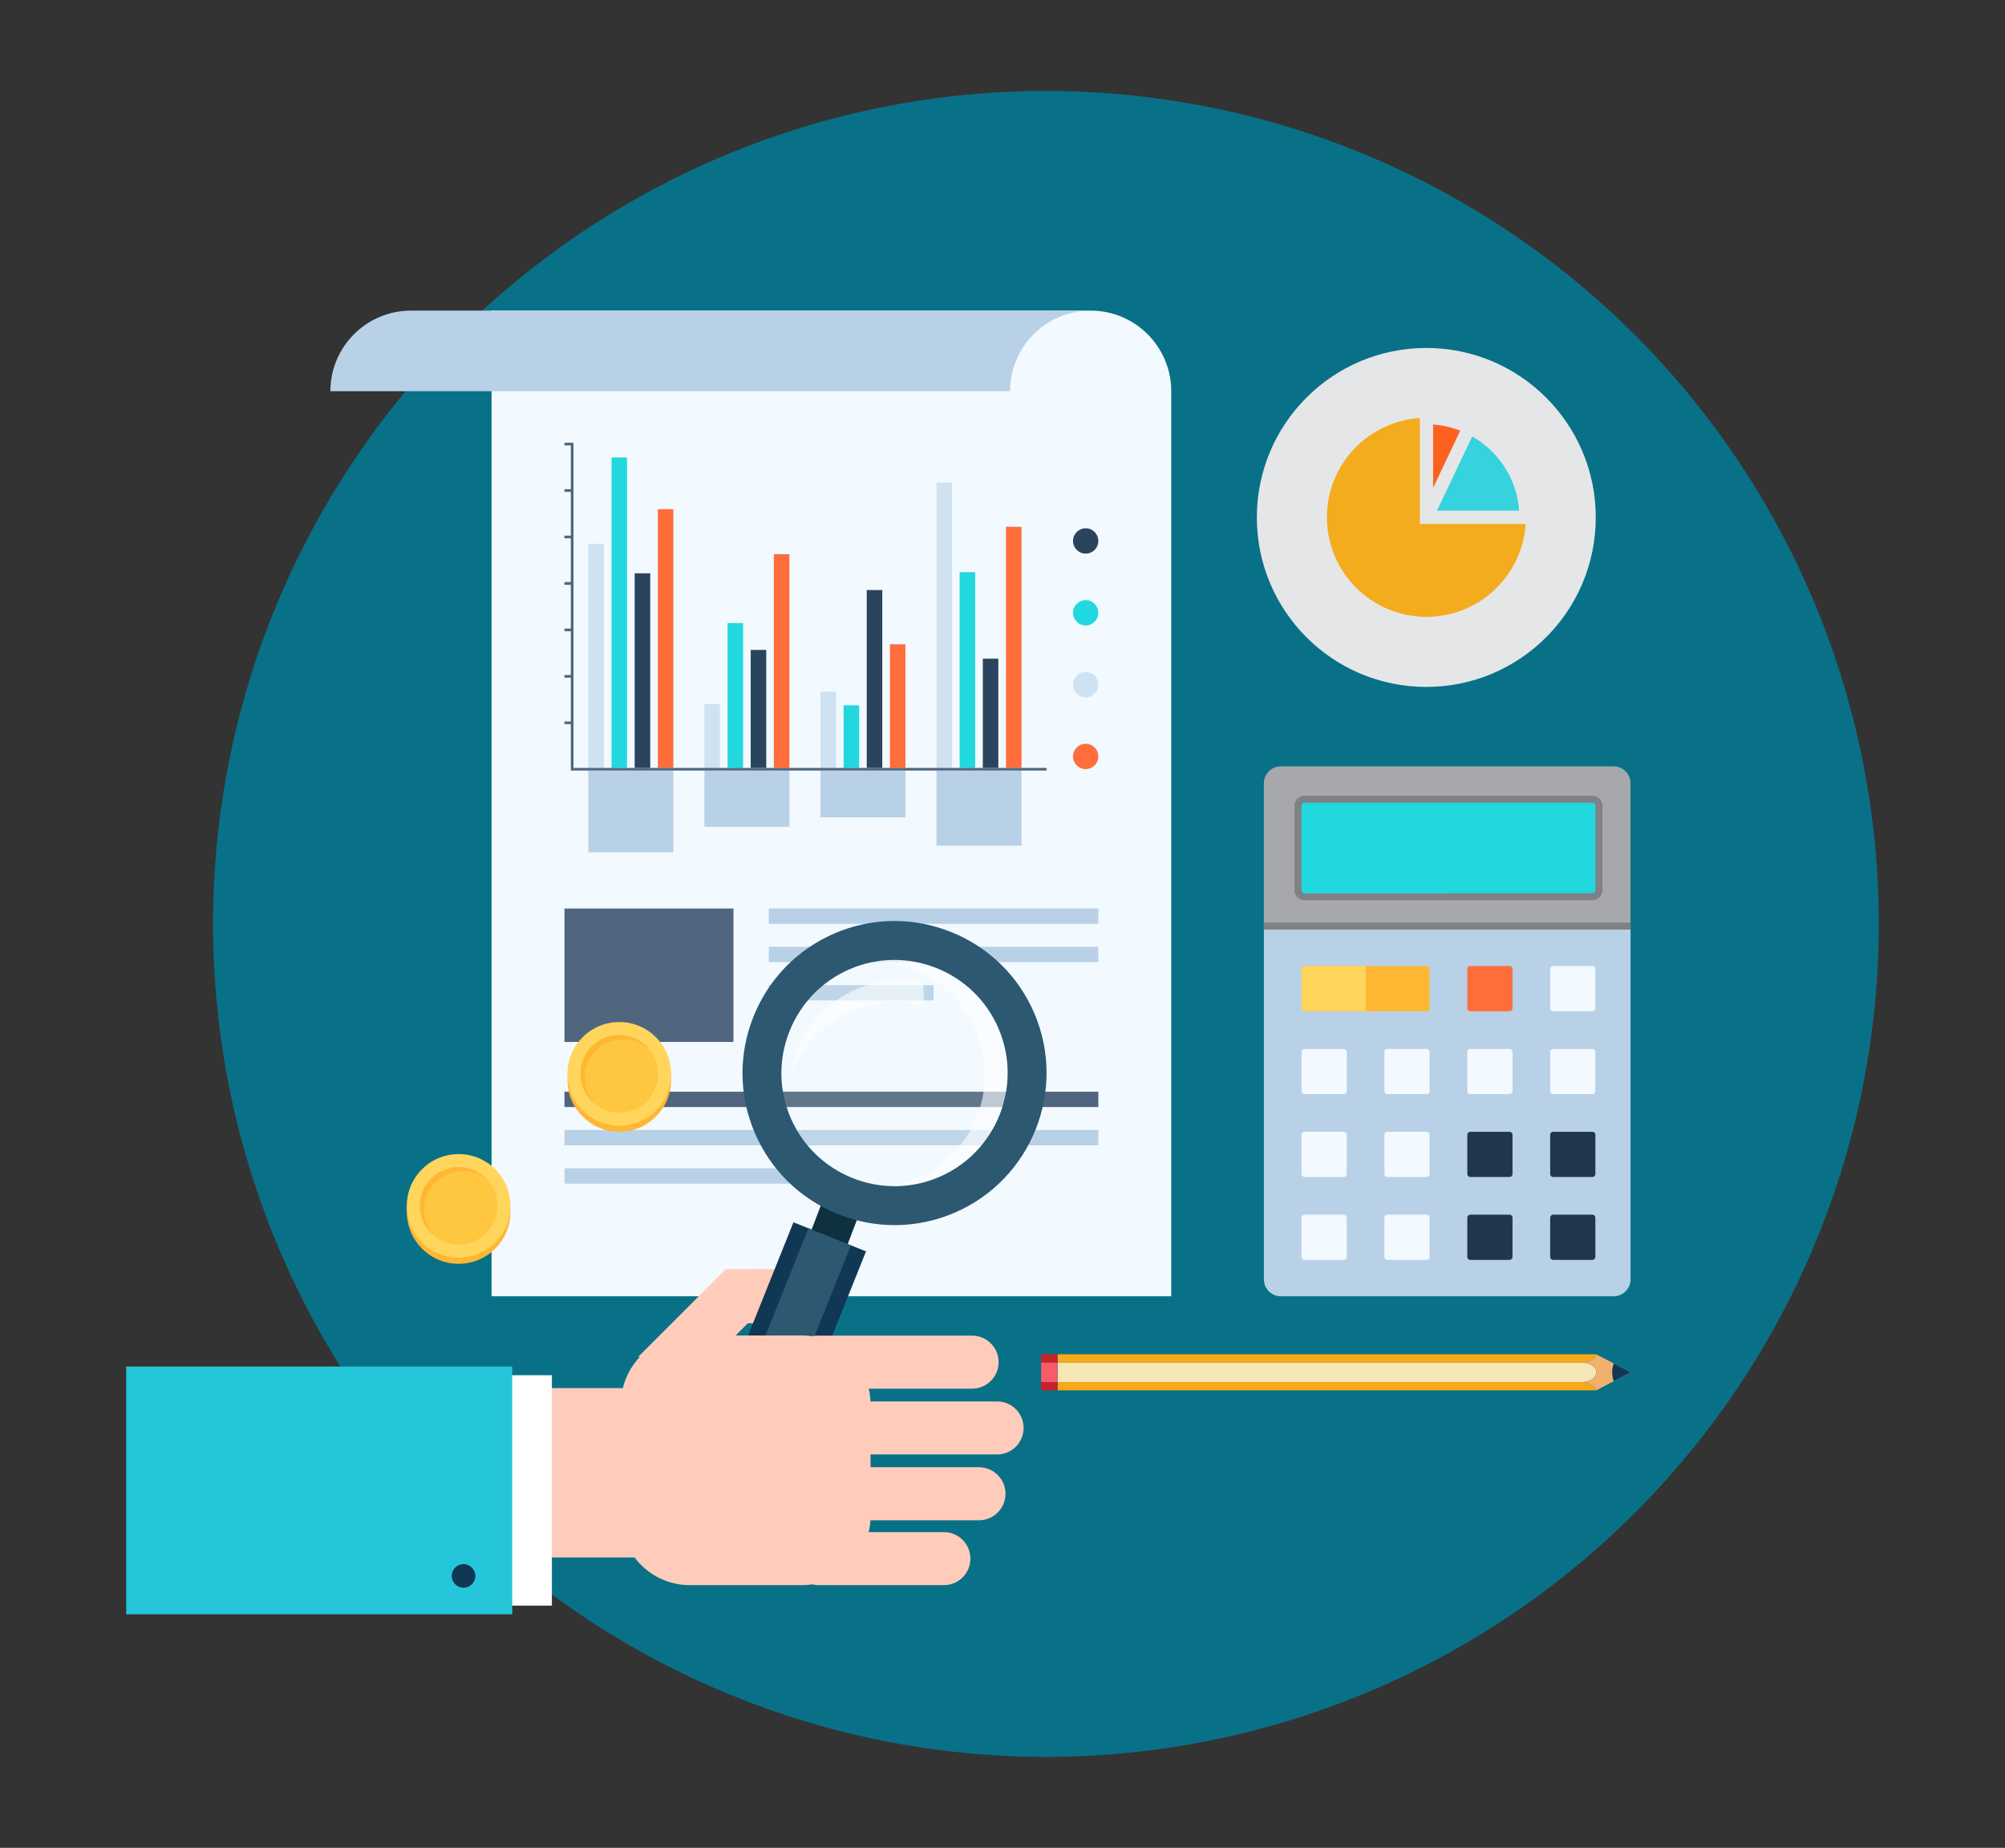 <?xml version="1.0" encoding="utf-8"?>
<!-- Generator: Adobe Illustrator 16.0.3, SVG Export Plug-In . SVG Version: 6.00 Build 0)  -->
<!DOCTYPE svg PUBLIC "-//W3C//DTD SVG 1.1//EN" "http://www.w3.org/Graphics/SVG/1.1/DTD/svg11.dtd">
<svg version="1.1" id="Capa_1" xmlns="http://www.w3.org/2000/svg" xmlns:xlink="http://www.w3.org/1999/xlink" x="0px" y="0px"
	 width="344px" height="317px" viewBox="0 0 344 317" enable-background="new 0 0 344 317" xml:space="preserve">
<rect x="0" y="0" width="344" height="317" fill="#333333" stroke="none"/>
<g>
	<circle fill="#087187" cx="179.448" cy="158.5" r="142.898"/>
	<g>
		<g>
			<path fill="#E5E6E7" d="M273.787,88.769c0,16.058-13.017,29.075-29.077,29.075c-16.058,0-29.071-13.018-29.071-29.075
				c0-16.056,13.014-29.074,29.071-29.074C260.771,59.694,273.787,72.713,273.787,88.769z"/>
		</g>
		<g>
			<path fill="#F3AC1D" d="M243.603,89.879V71.716c-8.9,0.589-15.945,7.976-15.945,17.023c0,9.434,7.647,17.082,17.082,17.082
				c9.053,0,16.438-7.042,17.025-15.942H243.603z"/>
			<path fill="#36D3DE" d="M246.542,87.601h14.103c-0.39-5.459-3.538-10.162-8.053-12.729L246.542,87.601z"/>
			<path fill="#FD6120" d="M245.88,72.837v10.853l4.657-9.807C249.045,73.298,247.486,72.948,245.88,72.837L245.88,72.837z"/>
		</g>
	</g>
	<g>
		<path fill="#B8D1E6" d="M279.757,159.473h-62.913v59.999c0,0.745,0.283,1.492,0.858,2.059c0.564,0.568,1.314,0.853,2.059,0.853
			h57.083c0.742,0,1.491-0.284,2.06-0.853c0.566-0.566,0.854-1.313,0.854-2.059V159.473z"/>
		<g>
			<g>
				<g>
					<g>
						<path fill="#FFB733" d="M245.284,172.973c0,0.28-0.227,0.51-0.508,0.51h-20.955c-0.281,0-0.512-0.229-0.512-0.51v-6.743
							c0-0.278,0.23-0.508,0.512-0.508h20.955c0.281,0,0.508,0.229,0.508,0.508V172.973z"/>
					</g>
				</g>
				<path fill="#FFD55C" d="M234.296,165.722h-10.475c-0.281,0-0.512,0.229-0.512,0.508v6.743c0,0.28,0.23,0.51,0.512,0.51h10.475
					V165.722z"/>
				<g>
					<g>
						<path fill="#FF6D3B" d="M259.503,172.973c0,0.28-0.229,0.51-0.508,0.51h-6.738c-0.278,0-0.508-0.229-0.508-0.51v-6.743
							c0-0.278,0.229-0.508,0.508-0.508h6.738c0.278,0,0.508,0.229,0.508,0.508V172.973z"/>
					</g>
				</g>
				<g>
					<g>
						<path fill="#F2F9FF" d="M273.72,172.973c0,0.28-0.229,0.51-0.508,0.51h-6.738c-0.28,0-0.508-0.229-0.508-0.51v-6.743
							c0-0.278,0.228-0.508,0.508-0.508h6.738c0.278,0,0.508,0.229,0.508,0.508V172.973z"/>
					</g>
				</g>
				<g>
					<g>
						<path fill="#F2F9FF" d="M231.064,187.193c0,0.278-0.227,0.504-0.507,0.504h-6.736c-0.281,0-0.512-0.226-0.512-0.504v-6.743
							c0-0.279,0.23-0.508,0.512-0.508h6.736c0.28,0,0.507,0.229,0.507,0.508V187.193z"/>
					</g>
				</g>
				<g>
					<g>
						<path fill="#F2F9FF" d="M245.284,187.193c0,0.278-0.227,0.504-0.508,0.504h-6.739c-0.278,0-0.509-0.226-0.509-0.504v-6.743
							c0-0.279,0.23-0.508,0.509-0.508h6.739c0.281,0,0.508,0.229,0.508,0.508V187.193z"/>
					</g>
				</g>
				<g>
					<g>
						<path fill="#F2F9FF" d="M259.503,187.193c0,0.278-0.229,0.504-0.508,0.504h-6.738c-0.278,0-0.508-0.226-0.508-0.504v-6.743
							c0-0.279,0.229-0.508,0.508-0.508h6.738c0.278,0,0.508,0.229,0.508,0.508V187.193z"/>
					</g>
				</g>
				<g>
					<g>
						<path fill="#F2F9FF" d="M273.72,187.193c0,0.278-0.229,0.504-0.508,0.504h-6.738c-0.28,0-0.508-0.226-0.508-0.504v-6.743
							c0-0.279,0.228-0.508,0.508-0.508h6.738c0.278,0,0.508,0.229,0.508,0.508V187.193z"/>
					</g>
				</g>
				<g>
					<g>
						<path fill="#F2F9FF" d="M231.064,201.409c0,0.28-0.227,0.509-0.507,0.509h-6.736c-0.281,0-0.512-0.229-0.512-0.509v-6.738
							c0-0.281,0.23-0.51,0.512-0.51h6.736c0.28,0,0.507,0.229,0.507,0.51V201.409z"/>
					</g>
				</g>
				<g>
					<g>
						<path fill="#F2F9FF" d="M245.284,201.409c0,0.28-0.227,0.509-0.508,0.509h-6.739c-0.278,0-0.509-0.229-0.509-0.509v-6.738
							c0-0.281,0.23-0.51,0.509-0.51h6.739c0.281,0,0.508,0.229,0.508,0.51V201.409z"/>
					</g>
				</g>
				<g>
					<g>
						<path fill="#20364D" d="M259.503,201.409c0,0.28-0.229,0.509-0.508,0.509h-6.738c-0.278,0-0.508-0.229-0.508-0.509v-6.738
							c0-0.281,0.229-0.51,0.508-0.51h6.738c0.278,0,0.508,0.229,0.508,0.51V201.409z"/>
					</g>
				</g>
				<g>
					<g>
						<path fill="#F2F9FF" d="M231.064,215.63c0,0.28-0.227,0.508-0.507,0.508h-6.736c-0.281,0-0.512-0.228-0.512-0.508v-6.739
							c0-0.279,0.23-0.509,0.512-0.509h6.736c0.28,0,0.507,0.229,0.507,0.509V215.63z"/>
					</g>
				</g>
				<g>
					<g>
						<path fill="#F2F9FF" d="M245.284,215.63c0,0.28-0.227,0.508-0.508,0.508h-6.739c-0.278,0-0.509-0.228-0.509-0.508v-6.739
							c0-0.279,0.23-0.509,0.509-0.509h6.739c0.281,0,0.508,0.229,0.508,0.509V215.63z"/>
					</g>
				</g>
				<g>
					<g>
						<path fill="#20364D" d="M259.503,215.63c0,0.28-0.229,0.508-0.508,0.508h-6.738c-0.278,0-0.508-0.228-0.508-0.508v-6.739
							c0-0.279,0.229-0.509,0.508-0.509h6.738c0.278,0,0.508,0.229,0.508,0.509V215.63z"/>
					</g>
				</g>
				<g>
					<g>
						<path fill="#20364D" d="M273.72,215.63c0,0.28-0.229,0.508-0.508,0.508h-6.738c-0.28,0-0.508-0.228-0.508-0.508v-6.739
							c0-0.279,0.228-0.509,0.508-0.509h6.738c0.278,0,0.508,0.229,0.508,0.509V215.63z"/>
					</g>
				</g>
				<g>
					<g>
						<path fill="#20364D" d="M273.72,201.409c0,0.28-0.229,0.509-0.508,0.509h-6.738c-0.28,0-0.508-0.229-0.508-0.509v-6.738
							c0-0.281,0.228-0.51,0.508-0.51h6.738c0.278,0,0.508,0.229,0.508,0.51V201.409z"/>
					</g>
				</g>
			</g>
		</g>
		<path fill="#A6A8AB" d="M279.757,134.386c0-0.747-0.287-1.492-0.854-2.063c-0.568-0.569-1.317-0.853-2.06-0.853h-57.083
			c-0.744,0-1.494,0.283-2.059,0.853c-0.575,0.57-0.858,1.315-0.858,2.063v25.087h62.913V134.386z"/>
		<path fill="#808184" d="M223.821,154.442c-0.463,0-0.893-0.181-1.219-0.505c-0.325-0.325-0.504-0.755-0.504-1.217v-14.496
			c0-0.456,0.179-0.89,0.504-1.214c0.326-0.324,0.756-0.505,1.219-0.505h49.391c0.464,0,0.896,0.181,1.223,0.51
			c0.319,0.319,0.498,0.753,0.498,1.209v14.496c0,0.462-0.179,0.892-0.504,1.217c-0.32,0.32-0.753,0.505-1.217,0.505H223.821z"/>
		<path fill="#21D8DE" d="M223.821,137.719c-0.133,0-0.262,0.05-0.363,0.149c-0.1,0.097-0.148,0.229-0.148,0.356v14.496
			c0,0.129,0.049,0.259,0.148,0.358c0.102,0.1,0.23,0.151,0.363,0.151h49.391c0.13,0,0.261-0.052,0.361-0.151
			c0.099-0.1,0.146-0.229,0.146-0.358v-14.496c0-0.127-0.048-0.26-0.146-0.356c-0.101-0.1-0.231-0.149-0.361-0.149H223.821z"/>
		<path fill="#21D8DE" d="M223.821,137.719c-0.133,0-0.262,0.05-0.363,0.149c-0.1,0.097-0.148,0.229-0.148,0.356v14.496
			c0,0.129,0.049,0.259,0.148,0.358c0.102,0.1,0.23,0.151,0.363,0.151h24.693v-15.512H223.821z"/>
		<rect x="216.844" y="158.263" fill="#808184" width="62.913" height="1.21"/>
	</g>
	<g>
		<path fill="#F2F9FF" d="M200.95,222.383V67.114c0-7.634-6.196-13.827-13.824-13.827H84.337v169.096H200.95z"/>
		<g>
			<g>
				<rect x="96.848" y="155.858" fill="#50667E" width="28.992" height="22.892"/>
				<g>
					<rect x="131.905" y="155.858" fill="#B8D1E6" width="56.536" height="2.628"/>
					<rect x="131.905" y="162.429" fill="#B8D1E6" width="56.536" height="2.629"/>
					<rect x="131.905" y="168.999" fill="#B8D1E6" width="28.267" height="2.628"/>
				</g>
				<g>
					<rect x="96.848" y="187.288" fill="#50667E" width="91.594" height="2.628"/>
					<rect x="96.848" y="193.857" fill="#B8D1E6" width="91.594" height="2.628"/>
					<rect x="96.848" y="200.428" fill="#B8D1E6" width="45.796" height="2.628"/>
				</g>
			</g>
			<g>
				<g>
					<g>
						<rect x="100.941" y="132.188" fill="#B8D1E6" width="14.586" height="14.027"/>
						<rect x="120.857" y="132.188" fill="#B8D1E6" width="14.579" height="9.659"/>
						<rect x="140.767" y="132.188" fill="#B8D1E6" width="14.578" height="8.035"/>
						<rect x="160.676" y="132.188" fill="#B8D1E6" width="14.583" height="12.887"/>
					</g>
				</g>
				<rect x="100.941" y="93.297" fill="#CEE2F2" width="2.668" height="38.444"/>
				<rect x="104.922" y="78.476" fill="#21D8DE" width="2.655" height="53.266"/>
				<rect x="108.89" y="98.352" fill="#2A445E" width="2.669" height="33.39"/>
				<rect x="112.863" y="87.349" fill="#FF6D3B" width="2.664" height="44.393"/>
				<rect x="120.857" y="120.81" fill="#CEE2F2" width="2.659" height="10.932"/>
				<rect x="124.83" y="106.883" fill="#21D8DE" width="2.662" height="24.858"/>
				<rect x="128.801" y="111.495" fill="#2A445E" width="2.666" height="20.246"/>
				<rect x="132.774" y="95.071" fill="#FF6D3B" width="2.662" height="36.67"/>
				<rect x="140.767" y="118.659" fill="#CEE2F2" width="2.662" height="13.082"/>
				<rect x="144.74" y="121.004" fill="#21D8DE" width="2.662" height="10.737"/>
				<rect x="148.709" y="101.225" fill="#2A445E" width="2.667" height="30.517"/>
				<rect x="152.69" y="110.529" fill="#FF6D3B" width="2.654" height="21.212"/>
				<rect x="160.676" y="82.776" fill="#CEE2F2" width="2.666" height="48.965"/>
				<rect x="164.648" y="98.158" fill="#21D8DE" width="2.667" height="33.583"/>
				<rect x="168.624" y="113.003" fill="#2A445E" width="2.66" height="18.738"/>
				<rect x="172.599" y="90.372" fill="#FF6D3B" width="2.66" height="41.369"/>
				<path fill="#2A445E" d="M186.274,90.628c-1.2,0-2.173,0.98-2.173,2.173c0,1.207,0.973,2.174,2.173,2.174
					c1.199,0,2.167-0.967,2.167-2.174C188.441,91.608,187.474,90.628,186.274,90.628z"/>
				<path fill="#21D8DE" d="M186.274,102.954c-1.2,0-2.173,0.969-2.173,2.173c0,1.193,0.973,2.175,2.173,2.175
					c1.199,0,2.167-0.981,2.167-2.175C188.441,103.923,187.474,102.954,186.274,102.954z"/>
				<path fill="#CEE2F2" d="M186.274,115.285c-1.2,0-2.173,0.965-2.173,2.169c0,1.194,0.973,2.162,2.173,2.162
					c1.199,0,2.167-0.968,2.167-2.162C188.441,116.25,187.474,115.285,186.274,115.285z"/>
				<path fill="#FF6D3B" d="M186.274,127.598c-1.2,0-2.173,0.979-2.173,2.172c0,1.194,0.973,2.173,2.173,2.173
					c1.199,0,2.167-0.979,2.167-2.173C188.441,128.576,187.474,127.598,186.274,127.598z"/>
				<polygon fill="#50667E" points="98.393,131.738 98.393,75.949 96.848,75.949 96.848,76.407 97.934,76.407 97.934,83.916 
					96.848,83.916 96.848,84.382 97.934,84.382 97.934,91.891 96.848,91.891 96.848,92.347 97.934,92.347 97.934,99.857 
					96.848,99.857 96.848,100.323 97.934,100.323 97.934,107.83 96.848,107.83 96.848,108.288 97.934,108.288 97.934,115.797 
					96.848,115.797 96.848,116.262 97.934,116.262 97.934,123.772 96.848,123.772 96.848,124.229 97.934,124.229 97.934,132.188 
					179.562,132.188 179.562,131.738 				"/>
			</g>
		</g>
		<path fill="#B8D1E6" d="M70.508,53.287c-7.628,0-13.824,6.193-13.824,13.827h116.611c0-7.634,6.196-13.827,13.831-13.827H70.508z"
			/>
	</g>
	<g>
		<g>
			<path fill="#FFB733" d="M87.576,207.912c0,4.912-3.977,8.898-8.886,8.898c-4.915,0-8.893-3.986-8.893-8.898
				c0-4.907,3.978-8.885,8.893-8.885C83.6,199.027,87.576,203.005,87.576,207.912z"/>
			<path fill="#FFD55C" d="M87.576,206.869c0,4.911-3.977,8.896-8.886,8.896c-4.915,0-8.893-3.985-8.893-8.896
				c0-4.907,3.978-8.885,8.893-8.885C83.6,197.984,87.576,201.962,87.576,206.869z"/>
			<path fill="#FFC640" d="M78.69,213.527c-3.677,0-6.653-2.986-6.653-6.658c0-3.669,2.977-6.656,6.653-6.656
				c3.669,0,6.658,2.987,6.658,6.656C85.349,210.541,82.359,213.527,78.69,213.527z"/>
			<path fill="#FFB733" d="M72.742,207.585c0-3.667,2.988-6.657,6.654-6.657c1.658,0,3.175,0.608,4.34,1.613
				c-1.223-1.42-3.033-2.328-5.046-2.328c-3.677,0-6.653,2.987-6.653,6.656c0,2.021,0.9,3.829,2.315,5.046
				C73.356,210.749,72.742,209.242,72.742,207.585z"/>
		</g>
		<g>
			<path fill="#FFB733" d="M115.14,185.263c0,4.911-3.978,8.898-8.889,8.898c-4.913,0-8.89-3.987-8.89-8.898
				c0-4.907,3.977-8.885,8.89-8.885C111.162,176.378,115.14,180.355,115.14,185.263z"/>
			<path fill="#FFD55C" d="M115.14,184.22c0,4.911-3.978,8.896-8.889,8.896c-4.913,0-8.89-3.985-8.89-8.896
				c0-4.907,3.977-8.886,8.89-8.886C111.162,175.334,115.14,179.313,115.14,184.22z"/>
			<path fill="#FFC640" d="M106.251,190.878c-3.675,0-6.651-2.987-6.651-6.658c0-3.669,2.977-6.657,6.651-6.657
				c3.672,0,6.658,2.988,6.658,6.657C112.909,187.891,109.923,190.878,106.251,190.878z"/>
			<path fill="#FFB733" d="M100.305,184.936c0-3.668,2.988-6.657,6.654-6.657c1.659,0,3.174,0.608,4.34,1.613
				c-1.223-1.42-3.034-2.329-5.048-2.329c-3.675,0-6.651,2.988-6.651,6.657c0,2.021,0.9,3.829,2.314,5.046
				C100.919,188.1,100.305,186.593,100.305,184.936z"/>
		</g>
		<g>
			<path fill="#FFB733" d="M131.074,244.738c0,4.912-3.978,8.897-8.885,8.897c-4.916,0-8.893-3.985-8.893-8.897
				c0-4.907,3.977-8.885,8.893-8.885C127.097,235.854,131.074,239.831,131.074,244.738z"/>
			<path fill="#FFD55C" d="M131.074,243.695c0,4.911-3.978,8.896-8.885,8.896c-4.916,0-8.893-3.985-8.893-8.896
				c0-4.908,3.977-8.885,8.893-8.885C127.097,234.811,131.074,238.787,131.074,243.695z"/>
			<path fill="#FFC640" d="M122.189,250.353c-3.676,0-6.655-2.985-6.655-6.657c0-3.669,2.979-6.657,6.655-6.657
				c3.668,0,6.658,2.988,6.658,6.657C128.848,247.367,125.857,250.353,122.189,250.353z"/>
			<path fill="#FFB733" d="M116.24,244.41c0-3.666,2.986-6.656,6.655-6.656c1.658,0,3.173,0.608,4.34,1.613
				c-1.226-1.42-3.033-2.329-5.046-2.329c-3.676,0-6.655,2.988-6.655,6.657c0,2.021,0.901,3.829,2.315,5.045
				C116.854,247.575,116.24,246.068,116.24,244.41z"/>
		</g>
	</g>
	<g>
		<path fill="#F9A818" d="M181.461,238.517l92.4-0.003c-0.175-0.738-1.069-1.318-2.191-1.41h-90.207L181.461,238.517z"/>
		<path fill="#F5E6B6" d="M181.463,233.744v3.359h90.207h-0.003c0.01-0.002,0.02-0.003,0.029-0.005c-0.01,0-0.023,0-0.033-0.001
			c1.258-0.103,2.229-0.811,2.232-1.674c-0.003-0.862-0.975-1.571-2.232-1.673c0.01,0,0.023,0,0.033-0.002
			c-0.01,0-0.02-0.002-0.029-0.002v-0.003H181.463z"/>
		<path fill="#F9A818" d="M271.667,233.744c1.125-0.091,2.021-0.671,2.194-1.41h-92.398v1.41H271.667z"/>
		<path fill="#F0B16C" d="M273.861,232.33c-0.17,0.74-1.067,1.323-2.194,1.414v0.003c0.01,0,0.02,0.002,0.029,0.002
			c-0.01,0.002-0.023,0.002-0.033,0.002c1.258,0.102,2.229,0.811,2.232,1.673c-0.003,0.863-0.975,1.571-2.232,1.674
			c0.01,0.001,0.023,0.001,0.033,0.001c-0.01,0.002-0.02,0.003-0.029,0.005h0.003c1.124,0.092,2.019,0.672,2.191,1.415l5.921-3.095
			L273.861,232.33z"/>
		<path fill="#103754" d="M276.876,236.942l2.906-1.519l-2.906-1.519c-0.177,0.488-0.275,0.995-0.272,1.519
			C276.601,235.947,276.699,236.456,276.876,236.942z"/>
		<g>
			<rect x="178.625" y="237.104" fill="#C62229" width="2.802" height="1.413"/>
			<rect x="178.628" y="233.744" fill="#F85A68" width="2.799" height="3.359"/>
			<rect x="178.625" y="232.334" fill="#C62229" width="2.802" height="1.41"/>
		</g>
	</g>
	<g>
		<path fill="#FFCCBB" d="M120.041,227.009h17.353c3.708,0,6.716-3.005,6.716-6.717v-2.238c0-0.094-0.01-0.186-0.017-0.278h-14.819
			L120.041,227.009z"/>
		<path fill="#FFCCBB" d="M122.527,232.795l11.269-11.275c1.067-1.067,1.69-2.403,1.893-3.788h-11.16l-15.063,15.063H122.527z"/>
		<g>
			<g>
				<path opacity="0.1" fill="#FFFFFF" d="M160.702,166.084c4.805,1.929,8.574,5.605,10.612,10.348
					c4.221,9.831-0.341,21.266-10.176,25.485c-4.771,2.048-10.056,2.107-14.896,0.168l0,0c-4.802-1.928-8.567-5.598-10.602-10.338
					c-2.043-4.757-2.106-10.03-0.181-14.852c1.926-4.823,5.604-8.602,10.361-10.646
					C150.586,164.206,155.871,164.147,160.702,166.084L160.702,166.084z"/>
				<g>
					<g>
						<path fill="none" d="M144.92,205.387"/>
					</g>
					<g>
						<path fill="#A6DAE9" d="M147.901,202.666c-0.268-0.081-0.536-0.168-0.802-0.259
							C147.365,202.498,147.634,202.585,147.901,202.666z"/>
						<path fill="#A6DAE9" d="M147.045,202.386c-0.269-0.094-0.535-0.192-0.802-0.301
							C146.51,202.193,146.776,202.292,147.045,202.386z"/>
						<path opacity="0.6" fill="#FFFFFF" d="M160.702,166.084c-4.315-1.729-8.993-1.865-13.339-0.419
							c0.85-0.281,1.712-0.502,2.583-0.664c2.314,0.05,4.629,0.513,6.851,1.403c4.803,1.928,8.57,5.604,10.607,10.349
							c4.222,9.833-0.342,21.264-10.173,25.488c-1.34,0.572-2.725,0.989-4.124,1.248c-1.736-0.035-3.469-0.305-5.163-0.811
							c4.357,1.305,8.978,1.048,13.194-0.762c9.835-4.22,14.396-15.654,10.176-25.485
							C169.276,171.689,165.507,168.013,160.702,166.084z"/>
						<path fill="#A6DAE9" d="M147.331,165.677c-0.144,0.048-0.289,0.099-0.435,0.15
							C147.042,165.775,147.187,165.725,147.331,165.677z"/>
						<path fill="#A6DAE9" d="M146.808,165.859c-0.129,0.048-0.258,0.096-0.386,0.149
							C146.55,165.955,146.678,165.906,146.808,165.859z"/>
						<path fill="#A6DAE9" d="M146.305,166.053c-0.16,0.063-0.321,0.129-0.482,0.197
							C145.983,166.182,146.145,166.115,146.305,166.053z"/>
					</g>
					<g>
						<path fill="#0E303F" d="M140.977,215.619c1.71,0.685,3.651-0.151,4.334-1.86l2.137-5.58c0.679-1.711-0.147-3.646-1.854-4.332
							c0,0-0.008,0-0.012-0.002c-1.709-0.682-3.65,0.15-4.332,1.862l-2.137,5.579c-0.682,1.708,0.148,3.646,1.856,4.331
							C140.97,215.617,140.976,215.618,140.977,215.619z"/>
					</g>
				</g>
				<path fill="#2C5871" d="M163.188,159.892c-6.488-2.604-13.589-2.521-19.999,0.229c-6.391,2.745-11.335,7.823-13.922,14.299
					c-2.585,6.477-2.5,13.565,0.246,19.958c2.735,6.374,7.795,11.313,14.248,13.899c0.001,0.002,0.001,0.002,0.001,0.002
					c6.489,2.605,13.597,2.522,20.009-0.23c13.211-5.671,19.347-21.038,13.672-34.248
					C174.707,167.421,169.644,162.481,163.188,159.892z M161.139,201.917c-4.771,2.048-10.056,2.107-14.896,0.168
					c-4.802-1.928-8.567-5.598-10.602-10.338c-2.043-4.757-2.106-10.03-0.181-14.852c1.926-4.823,5.604-8.602,10.361-10.646
					c4.764-2.044,10.049-2.103,14.88-0.166c4.805,1.929,8.574,5.605,10.612,10.348C175.535,186.263,170.974,197.697,161.139,201.917
					z"/>
				
					<rect x="127.753" y="210.742" transform="matrix(0.928 0.372 -0.372 0.928 95.976 -33.404)" fill="#103754" width="13.413" height="42.012"/>
				
					<rect x="130.531" y="210.742" transform="matrix(0.928 0.372 -0.372 0.928 95.974 -33.404)" fill="#2C5871" width="7.859" height="42.012"/>
				
					<rect x="121.129" y="245.031" transform="matrix(0.928 0.372 -0.372 0.928 101.665 -29.752)" fill="#0E303F" width="13.413" height="6.445"/>
				
					<rect x="123.908" y="245.029" transform="matrix(0.928 0.372 -0.372 0.928 101.637 -29.75)" fill="#164866" width="7.857" height="6.445"/>
				<g>
					<path opacity="0.6" fill="#FFFFFF" d="M139.965,174.873c3.367-3.932,8.059-6.322,13.205-6.73
						c1.787-0.143,3.535-0.031,5.214,0.294l0.176,4.061c-2.018-0.519-4.15-0.724-6.339-0.551c-5.147,0.408-9.838,2.796-13.205,6.728
						c-1.554,1.813-2.742,3.914-3.531,6.091C135.994,181.142,137.521,177.727,139.965,174.873z"/>
				</g>
			</g>
		</g>
		<path fill="#FFCCBB" d="M175.622,244.97c0,2.509-2.039,4.547-4.548,4.547h-33.492c-2.509,0.002-4.546-2.038-4.546-4.547l0,0
			c0-2.511,2.037-4.55,4.546-4.55h33.492C173.583,240.42,175.622,242.459,175.622,244.97L175.622,244.97z"/>
		<path fill="#FFCCBB" d="M118.348,229.106c-6.524,0-11.816,5.291-11.813,11.814v19.2c-0.003,6.523,5.289,11.815,11.813,11.815
			h19.196c6.526,0,11.816-5.292,11.816-11.815v-19.2c0-6.524-5.289-11.814-11.816-11.814H118.348z"/>
		<path fill="#FFCCBB" d="M166.493,267.389c0,2.511-2.036,4.548-4.548,4.548h-21.448c-2.513,0-4.55-2.037-4.55-4.548l0,0
			c0-2.514,2.037-4.549,4.55-4.549h21.448C164.457,262.84,166.493,264.875,166.493,267.389L166.493,267.389z"/>
		<path fill="#FFCCBB" d="M172.515,256.257c0,2.512-2.038,4.549-4.549,4.549h-33.491c-2.512,0-4.549-2.037-4.549-4.549l0,0
			c0-2.512,2.037-4.548,4.549-4.548h33.491C170.477,251.709,172.515,253.745,172.515,256.257L172.515,256.257z"/>
		<path fill="#FFCCBB" d="M171.334,233.681c0,2.513-2.036,4.548-4.548,4.548h-26.625c-2.511,0-4.548-2.035-4.548-4.548l0,0
			c0-2.51,2.037-4.548,4.548-4.548h26.625C169.298,229.133,171.334,231.171,171.334,233.681L171.334,233.681z"/>
		<path fill="#FFCCBB" d="M74.832,267.18h47.08c4.427,0,8.014-3.588,8.014-8.016v-13.022c0-4.425-3.587-8.016-8.014-8.016h-47.08
			V267.18z"/>
		<rect x="74.547" y="235.922" fill="#FFFFFF" width="20.139" height="39.526"/>
		<rect x="21.654" y="234.433" fill="#25C6D9" width="66.229" height="42.503"/>
		<path fill="#103754" d="M79.529,272.377c-1.117,0-2.025-0.909-2.025-2.024c0-1.118,0.908-2.023,2.025-2.023
			c1.115,0,2.023,0.905,2.023,2.023C81.553,271.468,80.645,272.377,79.529,272.377z"/>
	</g>
</g>
</svg>
